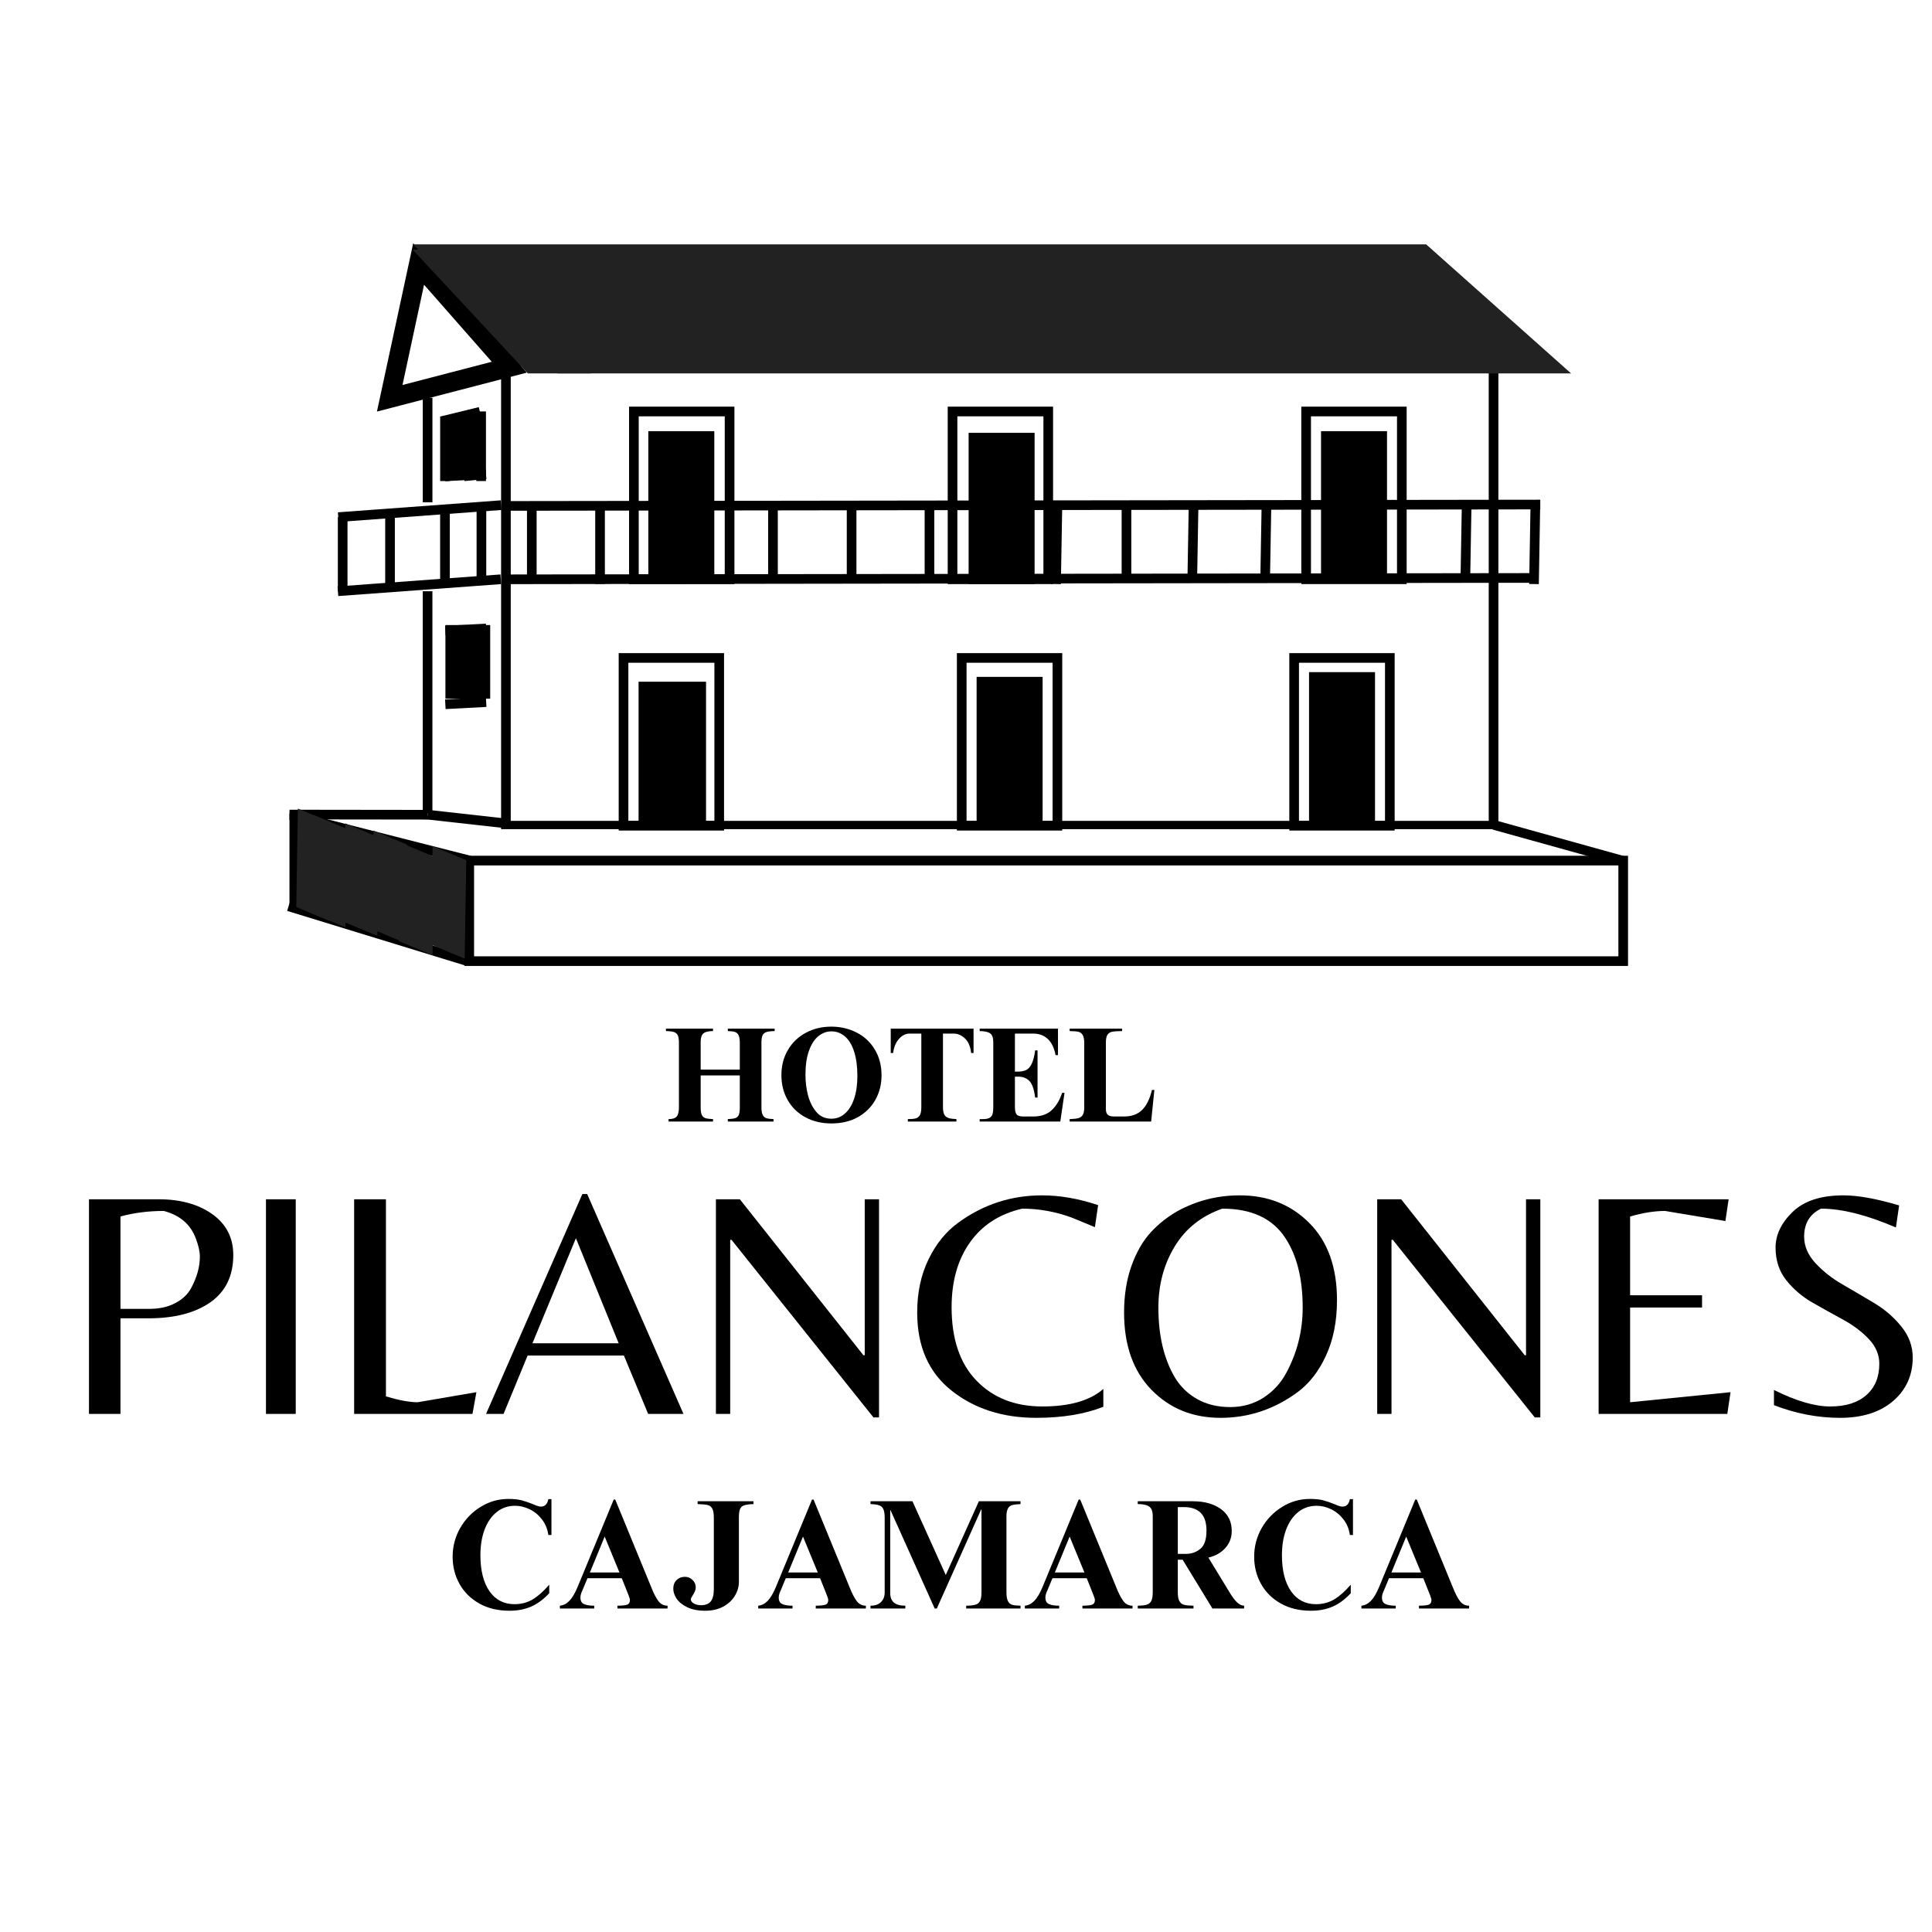 <svg xmlns="http://www.w3.org/2000/svg" xmlns:xlink="http://www.w3.org/1999/xlink" width="400" zoomAndPan="magnify" viewBox="0 0 300 300" height="400" preserveAspectRatio="xMidYMid meet" version="1.0"><defs><g/><clipPath id="348de08fe0"><path d="M 77.809 55.254 L 232.668 55.254 L 232.668 128.754 L 77.809 128.754 Z M 77.809 55.254 " clip-rule="nonzero"/></clipPath><clipPath id="a04e8b9aaf"><path d="M 58 37 L 82 37 L 82 64 L 58 64 Z M 58 37 " clip-rule="nonzero"/></clipPath><clipPath id="4b7fc63125"><path d="M 52.523 40.785 L 75.75 34.75 L 81.789 57.977 L 58.559 64.016 Z M 52.523 40.785 " clip-rule="nonzero"/></clipPath><clipPath id="7ac833a286"><path d="M 52.523 40.789 L 76.582 34.535 L 82.613 57.738 L 58.555 63.988 Z M 52.523 40.789 " clip-rule="nonzero"/></clipPath><clipPath id="9eda532a0d"><path d="M 64.164 37.762 L 81.816 57.859 L 58.531 63.91 Z M 64.164 37.762 " clip-rule="nonzero"/></clipPath><clipPath id="ecdbe329bc"><path d="M 64.074 37.945 L 244 37.945 L 244 57.98 L 64.074 57.98 Z M 64.074 37.945 " clip-rule="nonzero"/></clipPath><clipPath id="98a478b5a2"><path d="M 221.453 37.945 L 64.074 37.945 L 86.574 57.98 L 243.953 57.98 Z M 221.453 37.945 " clip-rule="nonzero"/></clipPath><clipPath id="e816492c0e"><path d="M 99.156 105.852 L 109.633 105.852 L 109.633 128.602 L 99.156 128.602 Z M 99.156 105.852 " clip-rule="nonzero"/></clipPath><clipPath id="cbc9196e7d"><path d="M 96.07 101.414 L 112.43 101.414 L 112.43 128.969 L 96.07 128.969 Z M 96.07 101.414 " clip-rule="nonzero"/></clipPath><clipPath id="f1979789f3"><path d="M 148.586 101.414 L 164.945 101.414 L 164.945 128.969 L 148.586 128.969 Z M 148.586 101.414 " clip-rule="nonzero"/></clipPath><clipPath id="a301e4b12e"><path d="M 200.203 101.414 L 216.562 101.414 L 216.562 128.969 L 200.203 128.969 Z M 200.203 101.414 " clip-rule="nonzero"/></clipPath><clipPath id="1048b36e31"><path d="M 202.066 63.145 L 218.426 63.145 L 218.426 90.699 L 202.066 90.699 Z M 202.066 63.145 " clip-rule="nonzero"/></clipPath><clipPath id="f7e6291a2a"><path d="M 97.68 63.145 L 114.039 63.145 L 114.039 90.699 L 97.68 90.699 Z M 97.68 63.145 " clip-rule="nonzero"/></clipPath><clipPath id="5eae24b43d"><path d="M 203.266 104.367 L 213.512 104.367 L 213.512 127.867 L 203.266 127.867 Z M 203.266 104.367 " clip-rule="nonzero"/></clipPath><clipPath id="47d940f1a8"><path d="M 151.648 105.102 L 161.895 105.102 L 161.895 128.602 L 151.648 128.602 Z M 151.648 105.102 " clip-rule="nonzero"/></clipPath><clipPath id="5be385417b"><path d="M 205.129 66.949 L 215.375 66.949 L 215.375 90.449 L 205.129 90.449 Z M 205.129 66.949 " clip-rule="nonzero"/></clipPath><clipPath id="6f3831096f"><path d="M 147.16 63.145 L 163.52 63.145 L 163.52 90.699 L 147.16 90.699 Z M 147.16 63.145 " clip-rule="nonzero"/></clipPath><clipPath id="ca659cb446"><path d="M 150.406 67.207 L 160.652 67.207 L 160.652 90.707 L 150.406 90.707 Z M 150.406 67.207 " clip-rule="nonzero"/></clipPath><clipPath id="bffd87e6bf"><path d="M 100.672 66.949 L 110.918 66.949 L 110.918 90.449 L 100.672 90.449 Z M 100.672 66.949 " clip-rule="nonzero"/></clipPath><clipPath id="7c4861c65a"><path d="M 72.113 132.883 L 252.801 132.883 L 252.801 149.992 L 72.113 149.992 Z M 72.113 132.883 " clip-rule="nonzero"/></clipPath><clipPath id="94751a8890"><path d="M 69.164 97.055 L 76.117 97.055 L 76.117 108.488 L 69.164 108.488 Z M 69.164 97.055 " clip-rule="nonzero"/></clipPath><clipPath id="e7b007df80"><path d="M 68.652 64.668 L 74.535 64.668 L 74.535 73.516 L 68.652 73.516 Z M 68.652 64.668 " clip-rule="nonzero"/></clipPath><clipPath id="2630961d04"><path d="M 64.074 38.762 L 109.641 38.762 L 109.641 57.98 L 64.074 57.98 Z M 64.074 38.762 " clip-rule="nonzero"/></clipPath><clipPath id="37813ac763"><path d="M 81.961 57.98 L 91.746 57.98 L 109.633 38.762 L 64.074 38.762 Z M 81.961 57.98 " clip-rule="nonzero"/></clipPath><clipPath id="17c5cb76bd"><path d="M 66 131 L 73 131 L 73 149 L 66 149 Z M 66 131 " clip-rule="nonzero"/></clipPath><clipPath id="2690c85eb5"><path d="M 72.156 148.859 L 61.699 144.488 L 67.18 131.375 L 77.637 135.746 Z M 72.156 148.859 " clip-rule="nonzero"/></clipPath><clipPath id="693be8d881"><path d="M 66.93 146.672 L 72.156 148.859 L 72.402 133.57 L 67.176 131.387 Z M 66.93 146.672 " clip-rule="nonzero"/></clipPath><clipPath id="a51bde24f5"><path d="M 61 130 L 68 130 L 68 149 L 61 149 Z M 61 130 " clip-rule="nonzero"/></clipPath><clipPath id="e794780015"><path d="M 67.164 148.324 L 56.707 143.953 L 62.188 130.844 L 72.645 135.211 Z M 67.164 148.324 " clip-rule="nonzero"/></clipPath><clipPath id="3f182d45e3"><path d="M 61.938 146.141 L 67.164 148.324 L 67.414 133.039 L 62.184 130.852 Z M 61.938 146.141 " clip-rule="nonzero"/></clipPath><clipPath id="5ca568fdf5"><path d="M 57 128 L 64 128 L 64 147 L 57 147 Z M 57 128 " clip-rule="nonzero"/></clipPath><clipPath id="6842721ff0"><path d="M 62.98 146.441 L 52.523 142.07 L 58.004 128.957 L 68.461 133.328 Z M 62.98 146.441 " clip-rule="nonzero"/></clipPath><clipPath id="1cdc262d0f"><path d="M 57.75 144.254 L 62.98 146.441 L 63.227 131.152 L 58 128.969 Z M 57.75 144.254 " clip-rule="nonzero"/></clipPath><clipPath id="b29fa692ed"><path d="M 53 127 L 59 127 L 59 146 L 53 146 Z M 53 127 " clip-rule="nonzero"/></clipPath><clipPath id="e9cc9b83fb"><path d="M 58.602 145.328 L 48.145 140.957 L 53.625 127.848 L 64.082 132.219 Z M 58.602 145.328 " clip-rule="nonzero"/></clipPath><clipPath id="70cdbed16d"><path d="M 53.371 143.145 L 58.602 145.328 L 58.848 130.043 L 53.621 127.855 Z M 53.371 143.145 " clip-rule="nonzero"/></clipPath><clipPath id="969e8ffc73"><path d="M 48 126 L 54 126 L 54 145 L 48 145 Z M 48 126 " clip-rule="nonzero"/></clipPath><clipPath id="1f2072666c"><path d="M 53.652 144.008 L 43.195 139.637 L 48.672 126.523 L 59.129 130.895 Z M 53.652 144.008 " clip-rule="nonzero"/></clipPath><clipPath id="c8aea90ca9"><path d="M 48.422 141.82 L 53.652 144.008 L 53.898 128.719 L 48.668 126.535 Z M 48.422 141.82 " clip-rule="nonzero"/></clipPath><clipPath id="13ea8f142f"><path d="M 46 125 L 52 125 L 52 144 L 46 144 Z M 46 125 " clip-rule="nonzero"/></clipPath><clipPath id="43dffba638"><path d="M 51.23 143.027 L 40.777 138.656 L 46.254 125.547 L 56.711 129.918 Z M 51.23 143.027 " clip-rule="nonzero"/></clipPath><clipPath id="7aeec26a07"><path d="M 46.004 140.844 L 51.23 143.027 L 51.48 127.742 L 46.25 125.555 Z M 46.004 140.844 " clip-rule="nonzero"/></clipPath></defs><g clip-path="url(#348de08fe0)"><path stroke-linecap="butt" transform="matrix(0.75, 0, 0, 0.75, 77.809, 55.254)" fill="none" stroke-linejoin="miter" d="M -0 -0.001 L 206.479 -0.001 L 206.479 98.281 L -0 98.281 Z M -0 -0.001 " stroke="#000000" stroke-width="4" stroke-opacity="1" stroke-miterlimit="4"/></g><g clip-path="url(#a04e8b9aaf)"><g clip-path="url(#4b7fc63125)"><g clip-path="url(#7ac833a286)"><g clip-path="url(#9eda532a0d)"><path stroke-linecap="butt" transform="matrix(0.726, -0.189, 0.189, 0.726, 52.523, 40.789)" fill="none" stroke-linejoin="miter" d="M 16.037 -0.003 L 32.076 31.853 L -0.002 31.851 Z M 16.037 -0.003 " stroke="#000000" stroke-width="8" stroke-opacity="1" stroke-miterlimit="4"/></g></g></g></g><g clip-path="url(#ecdbe329bc)"><g clip-path="url(#98a478b5a2)"><path fill="#222222" d="M 64.074 37.945 L 243.934 37.945 L 243.934 57.98 L 64.074 57.98 Z M 64.074 37.945 " fill-opacity="1" fill-rule="nonzero"/></g></g><g clip-path="url(#e816492c0e)"><path fill="#000000" d="M 99.156 105.852 L 109.633 105.852 L 109.633 128.609 L 99.156 128.609 Z M 99.156 105.852 " fill-opacity="1" fill-rule="nonzero"/></g><g clip-path="url(#cbc9196e7d)"><path stroke-linecap="butt" transform="matrix(0.75, 0, 0, 0.75, 96.07, 101.416)" fill="none" stroke-linejoin="miter" d="M 0 -0.002 L 21.813 -0.002 L 21.813 36.737 L 0 36.737 Z M 0 -0.002 " stroke="#000000" stroke-width="4" stroke-opacity="1" stroke-miterlimit="4"/></g><g clip-path="url(#f1979789f3)"><path stroke-linecap="butt" transform="matrix(0.75, 0, 0, 0.75, 148.587, 101.416)" fill="none" stroke-linejoin="miter" d="M -0.001 -0.002 L 21.812 -0.002 L 21.812 36.737 L -0.001 36.737 Z M -0.001 -0.002 " stroke="#000000" stroke-width="4" stroke-opacity="1" stroke-miterlimit="4"/></g><g clip-path="url(#a301e4b12e)"><path stroke-linecap="butt" transform="matrix(0.75, 0, 0, 0.75, 200.204, 101.416)" fill="none" stroke-linejoin="miter" d="M -0.001 -0.002 L 21.812 -0.002 L 21.812 36.737 L -0.001 36.737 Z M -0.001 -0.002 " stroke="#000000" stroke-width="4" stroke-opacity="1" stroke-miterlimit="4"/></g><g clip-path="url(#1048b36e31)"><path stroke-linecap="butt" transform="matrix(0.75, 0, 0, 0.75, 202.068, 63.145)" fill="none" stroke-linejoin="miter" d="M -0.002 -0.001 L 21.811 -0.001 L 21.811 36.739 L -0.002 36.739 Z M -0.002 -0.001 " stroke="#000000" stroke-width="4" stroke-opacity="1" stroke-miterlimit="4"/></g><g clip-path="url(#f7e6291a2a)"><path stroke-linecap="butt" transform="matrix(0.75, 0, 0, 0.75, 97.679, 63.145)" fill="none" stroke-linejoin="miter" d="M 0.001 -0.001 L 21.813 -0.001 L 21.813 36.739 L 0.001 36.739 Z M 0.001 -0.001 " stroke="#000000" stroke-width="4" stroke-opacity="1" stroke-miterlimit="4"/></g><g clip-path="url(#5eae24b43d)"><path fill="#000000" d="M 203.266 104.367 L 213.512 104.367 L 213.512 127.859 L 203.266 127.859 Z M 203.266 104.367 " fill-opacity="1" fill-rule="nonzero"/></g><g clip-path="url(#47d940f1a8)"><path fill="#000000" d="M 151.648 105.102 L 161.895 105.102 L 161.895 128.594 L 151.648 128.594 Z M 151.648 105.102 " fill-opacity="1" fill-rule="nonzero"/></g><g clip-path="url(#5be385417b)"><path fill="#000000" d="M 205.129 66.949 L 215.375 66.949 L 215.375 90.441 L 205.129 90.441 Z M 205.129 66.949 " fill-opacity="1" fill-rule="nonzero"/></g><g clip-path="url(#6f3831096f)"><path stroke-linecap="butt" transform="matrix(0.75, 0, 0, 0.75, 147.162, 63.145)" fill="none" stroke-linejoin="miter" d="M -0.002 -0.001 L 21.81 -0.001 L 21.81 36.739 L -0.002 36.739 Z M -0.002 -0.001 " stroke="#000000" stroke-width="4" stroke-opacity="1" stroke-miterlimit="4"/></g><g clip-path="url(#ca659cb446)"><path fill="#000000" d="M 150.406 67.207 L 160.652 67.207 L 160.652 90.699 L 150.406 90.699 Z M 150.406 67.207 " fill-opacity="1" fill-rule="nonzero"/></g><g clip-path="url(#bffd87e6bf)"><path fill="#000000" d="M 100.672 66.949 L 110.918 66.949 L 110.918 90.441 L 100.672 90.441 Z M 100.672 66.949 " fill-opacity="1" fill-rule="nonzero"/></g><g clip-path="url(#7c4861c65a)"><path stroke-linecap="butt" transform="matrix(0.75, 0, 0, 0.75, 72.114, 132.881)" fill="none" stroke-linejoin="miter" d="M -0.001 0.002 L 240.916 0.002 L 240.916 22.815 L -0.001 22.815 Z M -0.001 0.002 " stroke="#000000" stroke-width="4" stroke-opacity="1" stroke-miterlimit="4"/></g><path stroke-linecap="butt" transform="matrix(0, -0.75, 0.75, 0, 65.644, 126.311)" fill="none" stroke-linejoin="miter" d="M -0.002 1 L 46.009 1 " stroke="#000000" stroke-width="2" stroke-opacity="1" stroke-miterlimit="4"/><path stroke-linecap="butt" transform="matrix(0, -0.75, 0.75, 0, 65.647, 77.987)" fill="none" stroke-linejoin="miter" d="M -0.002 1.001 L 21.628 1.001 " stroke="#000000" stroke-width="2" stroke-opacity="1" stroke-miterlimit="4"/><path stroke-linecap="butt" transform="matrix(0.745, 0.083, -0.083, 0.745, 66.481, 125.756)" fill="none" stroke-linejoin="miter" d="M 0 0.998 L 16.523 1.002 " stroke="#000000" stroke-width="2" stroke-opacity="1" stroke-miterlimit="4"/><path stroke-linecap="butt" transform="matrix(0.75, 0.001, -0.001, 0.75, 44.953, 125.734)" fill="none" stroke-linejoin="miter" d="M 0.001 1 L 28.595 0.998 " stroke="#000000" stroke-width="2" stroke-opacity="1" stroke-miterlimit="4"/><path stroke-linecap="butt" transform="matrix(0.727, 0.185, -0.185, 0.727, 45.322, 125.817)" fill="none" stroke-linejoin="miter" d="M -0.001 0.998 L 38.241 1.003 " stroke="#000000" stroke-width="2" stroke-opacity="1" stroke-miterlimit="4"/><path stroke-linecap="butt" transform="matrix(0.748, -0.055, 0.055, 0.748, 52.413, 91.06)" fill="none" stroke-linejoin="miter" d="M 0.001 1.001 L 33.816 1.001 " stroke="#000000" stroke-width="2" stroke-opacity="1" stroke-miterlimit="4"/><path stroke-linecap="butt" transform="matrix(0.748, -0.055, 0.055, 0.748, 52.468, 79.552)" fill="none" stroke-linejoin="miter" d="M 0.001 1.001 L 33.821 1.001 " stroke="#000000" stroke-width="2" stroke-opacity="1" stroke-miterlimit="4"/><path stroke-linecap="butt" transform="matrix(0, -0.75, 0.75, 0, 52.462, 91.802)" fill="none" stroke-linejoin="miter" d="M 0.002 0.999 L 15.346 0.999 " stroke="#000000" stroke-width="2" stroke-opacity="1" stroke-miterlimit="4"/><path stroke-linecap="butt" transform="matrix(0, -0.75, 0.75, 0, 59.812, 91.478)" fill="none" stroke-linejoin="miter" d="M 0.002 1.001 L 15.345 1.001 " stroke="#000000" stroke-width="2" stroke-opacity="1" stroke-miterlimit="4"/><path stroke-linecap="butt" transform="matrix(0, -0.75, 0.75, 0, 68.344, 91.235)" fill="none" stroke-linejoin="miter" d="M 0.001 0.999 L 15.345 0.999 " stroke="#000000" stroke-width="2" stroke-opacity="1" stroke-miterlimit="4"/><g clip-path="url(#94751a8890)"><path fill="#000000" d="M 69.164 97.055 L 76.117 97.055 L 76.117 108.496 L 69.164 108.496 Z M 69.164 97.055 " fill-opacity="1" fill-rule="nonzero"/></g><path stroke-linecap="butt" transform="matrix(-0.747, 0.069, -0.069, -0.747, 75.53, 74.385)" fill="none" stroke-linejoin="miter" d="M 0 1.002 L 4.551 1.002 " stroke="#000000" stroke-width="2" stroke-opacity="1" stroke-miterlimit="4"/><path stroke-linecap="butt" transform="matrix(0, -0.75, 0.75, 0, 68.349, 74.7)" fill="none" stroke-linejoin="miter" d="M 0.001 0.998 L 13.376 0.998 " stroke="#000000" stroke-width="2" stroke-opacity="1" stroke-miterlimit="4"/><path stroke-linecap="butt" transform="matrix(0, -0.75, 0.75, 0, 73.961, 74.698)" fill="none" stroke-linejoin="miter" d="M -0.002 1 L 14.415 1 " stroke="#000000" stroke-width="2" stroke-opacity="1" stroke-miterlimit="4"/><path stroke-linecap="butt" transform="matrix(-0.729, 0.178, -0.178, -0.729, 74.703, 64.679)" fill="none" stroke-linejoin="miter" d="M 0.002 1.002 L 8.078 0.998 " stroke="#000000" stroke-width="2" stroke-opacity="1" stroke-miterlimit="4"/><path stroke-linecap="butt" transform="matrix(-0.749, 0.039, -0.039, -0.749, 75.494, 74.387)" fill="none" stroke-linejoin="miter" d="M 0.001 1.002 L 8.466 1 " stroke="#000000" stroke-width="2" stroke-opacity="1" stroke-miterlimit="4"/><g clip-path="url(#e7b007df80)"><path fill="#000000" d="M 68.652 64.668 L 74.535 64.668 L 74.535 73.52 L 68.652 73.52 Z M 68.652 64.668 " fill-opacity="1" fill-rule="nonzero"/></g><path stroke-linecap="butt" transform="matrix(-0.749, 0.039, -0.039, -0.749, 75.533, 109.773)" fill="none" stroke-linejoin="miter" d="M 0.002 1.001 L 8.467 0.999 " stroke="#000000" stroke-width="2" stroke-opacity="1" stroke-miterlimit="4"/><path stroke-linecap="butt" transform="matrix(-0.749, 0.039, -0.039, -0.749, 75.533, 98.341)" fill="none" stroke-linejoin="miter" d="M 0.002 0.998 L 8.467 1.001 " stroke="#000000" stroke-width="2" stroke-opacity="1" stroke-miterlimit="4"/><path stroke-linecap="butt" transform="matrix(0, -0.75, 0.75, 0, 44.948, 141.436)" fill="none" stroke-linejoin="miter" d="M -0.002 1.002 L 20.165 1.002 " stroke="#000000" stroke-width="2" stroke-opacity="1" stroke-miterlimit="4"/><path stroke-linecap="butt" transform="matrix(0.75, -0.001, 0.001, 0.75, 78.715, 77.808)" fill="none" stroke-linejoin="miter" d="M -0.001 1.001 L 213.942 1.001 " stroke="#000000" stroke-width="2" stroke-opacity="1" stroke-miterlimit="4"/><path stroke-linecap="butt" transform="matrix(0.717, 0.22, -0.22, 0.717, 45.03, 140.008)" fill="none" stroke-linejoin="miter" d="M -0.001 1.003 L 38.823 1.001 " stroke="#000000" stroke-width="2" stroke-opacity="1" stroke-miterlimit="4"/><path stroke-linecap="butt" transform="matrix(0.75, -0.001, 0.001, 0.75, 77.965, 89.205)" fill="none" stroke-linejoin="miter" d="M -0.001 1.002 L 213.942 1.002 " stroke="#000000" stroke-width="2" stroke-opacity="1" stroke-miterlimit="4"/><path stroke-linecap="butt" transform="matrix(0.013, -0.75, 0.75, 0.013, 237.447, 90.676)" fill="none" stroke-linejoin="miter" d="M -0.002 1.002 L 16.584 0.998 " stroke="#000000" stroke-width="2" stroke-opacity="1" stroke-miterlimit="4"/><path stroke-linecap="butt" transform="matrix(0.013, -0.75, 0.75, 0.013, 226.782, 90.421)" fill="none" stroke-linejoin="miter" d="M 0.001 0.999 L 16.582 1 " stroke="#000000" stroke-width="2" stroke-opacity="1" stroke-miterlimit="4"/><path stroke-linecap="butt" transform="matrix(0.013, -0.75, 0.75, 0.013, 195.697, 90.407)" fill="none" stroke-linejoin="miter" d="M -0.001 0.998 L 16.585 0.998 " stroke="#000000" stroke-width="2" stroke-opacity="1" stroke-miterlimit="4"/><path stroke-linecap="butt" transform="matrix(0.013, -0.75, 0.75, 0.013, 184.378, 90.421)" fill="none" stroke-linejoin="miter" d="M 0.001 1.002 L 16.582 1.002 " stroke="#000000" stroke-width="2" stroke-opacity="1" stroke-miterlimit="4"/><path stroke-linecap="butt" transform="matrix(0, -0.75, 0.75, 0, 174.169, 90.421)" fill="none" stroke-linejoin="miter" d="M -0.002 0.999 L 16.238 0.999 " stroke="#000000" stroke-width="2" stroke-opacity="1" stroke-miterlimit="4"/><path stroke-linecap="butt" transform="matrix(0.013, -0.75, 0.75, 0.013, 163.23, 90.676)" fill="none" stroke-linejoin="miter" d="M -0.002 1.001 L 16.584 1.002 " stroke="#000000" stroke-width="2" stroke-opacity="1" stroke-miterlimit="4"/><path stroke-linecap="butt" transform="matrix(0, -0.75, 0.75, 0, 131.49, 90.449)" fill="none" stroke-linejoin="miter" d="M -0.001 0.997 L 16.583 0.997 " stroke="#000000" stroke-width="2" stroke-opacity="1" stroke-miterlimit="4"/><path stroke-linecap="butt" transform="matrix(0, -0.75, 0.75, 0, 143.577, 90.422)" fill="none" stroke-linejoin="miter" d="M -0 1.001 L 16.583 1.001 " stroke="#000000" stroke-width="2" stroke-opacity="1" stroke-miterlimit="4"/><path stroke-linecap="butt" transform="matrix(0, -0.75, 0.75, 0, 119.277, 90.422)" fill="none" stroke-linejoin="miter" d="M -0 1 L 16.583 1 " stroke="#000000" stroke-width="2" stroke-opacity="1" stroke-miterlimit="4"/><path stroke-linecap="butt" transform="matrix(0, -0.75, 0.75, 0, 92.427, 90.677)" fill="none" stroke-linejoin="miter" d="M 0.002 0.998 L 16.58 0.998 " stroke="#000000" stroke-width="2" stroke-opacity="1" stroke-miterlimit="4"/><path stroke-linecap="butt" transform="matrix(0, -0.75, 0.75, 0, 81.827, 90.422)" fill="none" stroke-linejoin="miter" d="M -0 1.001 L 16.583 1.001 " stroke="#000000" stroke-width="2" stroke-opacity="1" stroke-miterlimit="4"/><path stroke-linecap="butt" transform="matrix(0, -0.75, 0.75, 0, 74.003, 90.677)" fill="none" stroke-linejoin="miter" d="M 0.002 1.002 L 16.58 1.002 " stroke="#000000" stroke-width="2" stroke-opacity="1" stroke-miterlimit="4"/><g clip-path="url(#2630961d04)"><g clip-path="url(#37813ac763)"><path fill="#222222" d="M 64.074 38.762 L 109.641 38.762 L 109.641 57.98 L 64.074 57.98 Z M 64.074 38.762 " fill-opacity="1" fill-rule="nonzero"/></g></g><g clip-path="url(#17c5cb76bd)"><g clip-path="url(#2690c85eb5)"><g clip-path="url(#693be8d881)"><path fill="#222222" d="M 72.156 148.859 L 61.699 144.488 L 67.18 131.375 L 77.637 135.746 Z M 72.156 148.859 " fill-opacity="1" fill-rule="nonzero"/></g></g></g><g fill="#000000" fill-opacity="1"><g transform="translate(103.205, 174.15)"><g><path d="M 7.516 -14.047 C 6.992 -14.035 6.594 -13.973 6.312 -13.859 C 6.039 -13.742 5.852 -13.562 5.75 -13.312 C 5.645 -13.062 5.594 -12.707 5.594 -12.25 L 5.594 -8.062 L 11.672 -8.062 L 11.672 -12.219 C 11.672 -12.738 11.609 -13.129 11.484 -13.391 C 11.367 -13.648 11.18 -13.82 10.922 -13.906 C 10.672 -13.988 10.301 -14.035 9.812 -14.047 L 9.812 -14.422 L 17.078 -14.422 L 17.078 -14.047 C 16.504 -14.035 16.078 -13.984 15.797 -13.891 C 15.516 -13.797 15.316 -13.625 15.203 -13.375 C 15.086 -13.125 15.031 -12.75 15.031 -12.25 L 15.031 -2.203 C 15.031 -1.672 15.098 -1.273 15.234 -1.016 C 15.367 -0.754 15.562 -0.586 15.812 -0.516 C 16.062 -0.441 16.426 -0.395 16.906 -0.375 L 16.906 0 L 9.812 0 L 9.812 -0.375 C 10.32 -0.395 10.707 -0.445 10.969 -0.531 C 11.227 -0.613 11.41 -0.781 11.516 -1.031 C 11.617 -1.281 11.672 -1.656 11.672 -2.156 L 11.672 -7.156 L 5.594 -7.156 L 5.594 -2.188 C 5.594 -1.656 5.656 -1.258 5.781 -1 C 5.914 -0.75 6.113 -0.586 6.375 -0.516 C 6.633 -0.441 7.016 -0.395 7.516 -0.375 L 7.516 0 L 0.609 0 L 0.609 -0.375 C 1.223 -0.375 1.645 -0.508 1.875 -0.781 C 2.102 -1.062 2.219 -1.535 2.219 -2.203 L 2.219 -12.219 C 2.219 -12.738 2.16 -13.125 2.047 -13.375 C 1.93 -13.625 1.734 -13.797 1.453 -13.891 C 1.172 -13.984 0.754 -14.035 0.203 -14.047 L 0.203 -14.422 L 7.516 -14.422 Z M 7.516 -14.047 "/></g></g></g><g fill="#000000" fill-opacity="1"><g transform="translate(120.478, 174.15)"><g><path d="M 8.609 -14.734 C 10.023 -14.734 11.328 -14.43 12.516 -13.828 C 13.703 -13.234 14.645 -12.359 15.344 -11.203 C 16.051 -10.055 16.406 -8.707 16.406 -7.156 C 16.406 -5.77 16.086 -4.508 15.453 -3.375 C 14.828 -2.25 13.926 -1.352 12.75 -0.688 C 11.57 -0.031 10.195 0.297 8.625 0.297 C 7.113 0.297 5.77 -0.02 4.594 -0.656 C 3.414 -1.289 2.5 -2.176 1.844 -3.312 C 1.188 -4.445 0.859 -5.75 0.859 -7.219 C 0.859 -8.664 1.191 -9.957 1.859 -11.094 C 2.523 -12.238 3.445 -13.129 4.625 -13.766 C 5.801 -14.41 7.129 -14.734 8.609 -14.734 Z M 4.594 -7.266 C 4.594 -6.148 4.727 -5.07 5 -4.031 C 5.281 -3 5.719 -2.141 6.312 -1.453 C 6.906 -0.773 7.672 -0.438 8.609 -0.438 C 9.422 -0.438 10.129 -0.707 10.734 -1.25 C 11.348 -1.789 11.82 -2.562 12.156 -3.562 C 12.488 -4.562 12.656 -5.734 12.656 -7.078 C 12.656 -8.535 12.488 -9.785 12.156 -10.828 C 11.832 -11.867 11.363 -12.656 10.75 -13.188 C 10.145 -13.727 9.438 -14 8.625 -14 C 7.883 -14 7.207 -13.75 6.594 -13.25 C 5.988 -12.758 5.504 -12.004 5.141 -10.984 C 4.773 -9.973 4.594 -8.734 4.594 -7.266 Z M 4.594 -7.266 "/></g></g></g><g fill="#000000" fill-opacity="1"><g transform="translate(137.751, 174.15)"><g><path d="M 13.422 -10.641 L 13.047 -10.641 C 12.941 -11.641 12.625 -12.391 12.094 -12.891 C 11.57 -13.398 10.977 -13.656 10.312 -13.656 L 8.672 -13.656 L 8.672 -2.266 C 8.672 -1.742 8.738 -1.348 8.875 -1.078 C 9.02 -0.816 9.238 -0.641 9.531 -0.547 C 9.82 -0.453 10.234 -0.395 10.766 -0.375 L 10.766 0 L 3.219 0 L 3.219 -0.375 C 3.75 -0.375 4.156 -0.41 4.438 -0.484 C 4.727 -0.566 4.945 -0.738 5.094 -1 C 5.238 -1.27 5.312 -1.676 5.312 -2.219 L 5.312 -13.656 L 3.5 -13.656 C 2.875 -13.656 2.316 -13.375 1.828 -12.812 C 1.336 -12.258 1.039 -11.535 0.938 -10.641 L 0.562 -10.641 L 0.562 -14.422 L 13.422 -14.422 Z M 13.422 -10.641 "/></g></g></g><g fill="#000000" fill-opacity="1"><g transform="translate(151.751, 174.15)"><g><path d="M 12.531 -10.312 L 12.156 -10.312 C 11.957 -11.406 11.562 -12.234 10.969 -12.797 C 10.383 -13.367 9.617 -13.656 8.672 -13.656 L 5.844 -13.656 L 5.844 -7.75 L 6.281 -7.75 C 6.812 -7.75 7.25 -7.832 7.594 -8 C 7.938 -8.164 8.223 -8.488 8.453 -8.969 C 8.691 -9.457 8.867 -10.148 8.984 -11.047 L 9.359 -11.047 L 9.359 -3.719 L 8.984 -3.719 C 8.828 -4.988 8.531 -5.848 8.094 -6.297 C 7.656 -6.742 7.078 -6.969 6.359 -6.969 L 5.844 -6.969 L 5.844 -2.328 C 5.844 -1.723 5.93 -1.312 6.109 -1.094 C 6.297 -0.883 6.645 -0.781 7.156 -0.781 L 8.672 -0.781 C 9.898 -0.781 10.863 -1.109 11.562 -1.766 C 12.27 -2.43 12.805 -3.328 13.172 -4.453 L 13.547 -4.453 L 12.891 0 L 0.375 0 L 0.375 -0.375 L 0.859 -0.375 C 1.348 -0.375 1.707 -0.445 1.938 -0.594 C 2.164 -0.738 2.312 -0.93 2.375 -1.172 C 2.445 -1.41 2.484 -1.734 2.484 -2.141 L 2.484 -12.328 C 2.484 -13.016 2.32 -13.469 2 -13.688 C 1.688 -13.914 1.145 -14.035 0.375 -14.047 L 0.375 -14.422 L 12.531 -14.422 Z M 12.531 -10.312 "/></g></g></g><g fill="#000000" fill-opacity="1"><g transform="translate(165.75, 174.15)"><g><path d="M 8.484 -14.047 C 7.766 -14.035 7.242 -14 6.922 -13.938 C 6.609 -13.875 6.367 -13.711 6.203 -13.453 C 6.047 -13.203 5.969 -12.789 5.969 -12.219 L 5.969 -1.938 C 5.969 -1.531 6.066 -1.234 6.266 -1.047 C 6.473 -0.867 6.801 -0.781 7.25 -0.781 L 8.781 -0.781 C 9.957 -0.781 10.891 -1.113 11.578 -1.781 C 12.273 -2.457 12.789 -3.5 13.125 -4.906 L 13.5 -4.906 L 13 0 L 0.344 0 L 0.344 -0.375 C 0.957 -0.395 1.414 -0.445 1.719 -0.531 C 2.031 -0.625 2.254 -0.797 2.391 -1.047 C 2.535 -1.297 2.609 -1.68 2.609 -2.203 L 2.609 -12.219 C 2.609 -12.789 2.523 -13.203 2.359 -13.453 C 2.203 -13.711 1.977 -13.875 1.688 -13.938 C 1.406 -14 0.957 -14.035 0.344 -14.047 L 0.344 -14.422 L 8.484 -14.422 Z M 8.484 -14.047 "/></g></g></g><g fill="#000000" fill-opacity="1"><g transform="translate(9.285, 219.552)"><g><path d="M 26.938 -24.672 C 26.938 -21.441 25.75 -18.992 23.375 -17.328 C 21.008 -15.672 17.801 -14.844 13.75 -14.844 L 9.422 -14.844 L 9.422 0 L 4.531 0 L 4.531 -33.328 L 15.359 -33.328 C 18.742 -33.328 21.52 -32.555 23.688 -31.016 C 25.852 -29.473 26.938 -27.359 26.938 -24.672 Z M 9.422 -16.312 L 13.891 -16.312 C 15.473 -16.312 16.828 -16.613 17.953 -17.219 C 19.078 -17.82 19.891 -18.594 20.391 -19.531 C 21.297 -21.207 21.75 -22.836 21.75 -24.422 C 21.75 -25.191 21.547 -26.113 21.141 -27.188 C 20.336 -29.406 18.676 -30.848 16.156 -31.516 C 13.738 -31.516 11.492 -31.227 9.422 -30.656 Z M 9.422 -16.312 "/></g></g></g><g fill="#000000" fill-opacity="1"><g transform="translate(36.768, 219.552)"><g><path d="M 9.156 -33.328 L 9.156 0 L 4.531 0 L 4.531 -33.328 Z M 9.156 -33.328 "/></g></g></g><g fill="#000000" fill-opacity="1"><g transform="translate(50.46, 219.552)"><g><path d="M 4.531 0 L 4.531 -33.328 L 9.469 -33.328 L 9.469 -2.719 C 11.508 -2.113 13.148 -1.812 14.391 -1.812 L 23.516 -3.375 L 22.906 0 Z M 4.531 0 "/></g></g></g><g fill="#000000" fill-opacity="1"><g transform="translate(74.974, 219.552)"><g><path d="M 0.5 0 L 15.453 -34.141 L 16.203 -34.141 L 31.156 0 L 25.672 0 L 21.906 -9.062 L 6.953 -9.062 L 3.219 0 Z M 7.703 -10.969 L 21.094 -10.969 L 14.453 -27.281 Z M 7.703 -10.969 "/></g></g></g><g fill="#000000" fill-opacity="1"><g transform="translate(106.635, 219.552)"><g><path d="M 29.859 0.547 L 29 0.547 L 6.953 -27.031 L 6.75 -27.031 L 6.75 0 L 4.531 0 L 4.531 -33.328 L 8.25 -33.328 L 27.438 -9.109 L 27.641 -9.109 L 27.641 -33.328 L 29.859 -33.328 Z M 29.859 0.547 "/></g></g></g><g fill="#000000" fill-opacity="1"><g transform="translate(141.015, 219.552)"><g><path d="M 19.891 0.609 C 14.68 0.609 10.297 -0.801 6.734 -3.625 C 3.18 -6.445 1.406 -10.488 1.406 -15.75 C 1.406 -18.844 1.992 -21.598 3.172 -24.016 C 4.348 -26.43 5.891 -28.328 7.797 -29.703 C 11.66 -32.523 15.992 -33.938 20.797 -33.938 C 23.578 -33.938 26.477 -33.43 29.5 -32.422 L 29 -29 C 27.414 -29.664 26.191 -30.172 25.328 -30.516 C 22.805 -31.422 20.27 -31.875 17.719 -31.875 C 14.195 -31.062 11.488 -29.312 9.594 -26.625 C 7.695 -23.945 6.75 -20.594 6.75 -16.562 C 6.75 -11.625 8.039 -7.82 10.625 -5.156 C 13.207 -2.488 16.613 -1.156 20.844 -1.156 C 25.07 -1.156 28.227 -2.062 30.312 -3.875 L 30.312 -1.109 C 27.426 0.035 23.953 0.609 19.891 0.609 Z M 19.891 0.609 "/></g></g></g><g fill="#000000" fill-opacity="1"><g transform="translate(172.827, 219.552)"><g><path d="M 19.688 -33.938 C 24.051 -33.938 27.656 -32.5 30.5 -29.625 C 33.352 -26.758 34.781 -22.773 34.781 -17.672 C 34.781 -14.379 34.207 -11.5 33.062 -9.031 C 31.926 -6.57 30.438 -4.672 28.594 -3.328 C 25 -0.703 21.035 0.609 16.703 0.609 C 12.379 0.609 8.801 -0.844 5.969 -3.75 C 3.133 -6.656 1.719 -10.656 1.719 -15.75 C 1.719 -18.406 2.094 -20.797 2.844 -22.922 C 3.602 -25.055 4.594 -26.797 5.812 -28.141 C 7.039 -29.484 8.457 -30.609 10.062 -31.516 C 13.02 -33.129 16.227 -33.938 19.688 -33.938 Z M 9.562 -5.734 C 10.438 -4.266 11.609 -3.117 13.078 -2.297 C 14.555 -1.473 16.258 -1.062 18.188 -1.062 C 20.125 -1.062 21.848 -1.547 23.359 -2.516 C 24.867 -3.492 26.047 -4.77 26.891 -6.344 C 28.598 -9.5 29.453 -12.891 29.453 -16.516 C 29.453 -20.973 28.562 -24.562 26.781 -27.281 C 24.801 -30.344 21.531 -31.875 16.969 -31.875 C 13.707 -30.727 11.238 -28.758 9.562 -25.969 C 7.883 -23.188 7.047 -20.035 7.047 -16.516 C 7.047 -12.211 7.883 -8.617 9.562 -5.734 Z M 9.562 -5.734 "/></g></g></g><g fill="#000000" fill-opacity="1"><g transform="translate(209.321, 219.552)"><g><path d="M 29.859 0.547 L 29 0.547 L 6.953 -27.031 L 6.75 -27.031 L 6.75 0 L 4.531 0 L 4.531 -33.328 L 8.25 -33.328 L 27.438 -9.109 L 27.641 -9.109 L 27.641 -33.328 L 29.859 -33.328 Z M 29.859 0.547 "/></g></g></g><g fill="#000000" fill-opacity="1"><g transform="translate(243.701, 219.552)"><g><path d="M 4.531 0 L 4.531 -33.328 L 24.719 -33.328 L 24.219 -29.953 L 14.844 -31.516 C 13.207 -31.516 11.398 -31.227 9.422 -30.656 L 9.422 -18.422 L 20.594 -18.422 L 20.594 -16.516 L 9.422 -16.516 L 9.422 -1.812 L 25.016 -3.375 L 24.516 0 Z M 4.531 0 "/></g></g></g><g fill="#000000" fill-opacity="1"><g transform="translate(271.99, 219.552)"><g><path d="M 8.156 -27.531 C 8.156 -26.062 8.734 -24.695 9.891 -23.438 C 11.047 -22.176 12.453 -21.066 14.109 -20.109 C 15.773 -19.148 17.43 -18.176 19.078 -17.188 C 20.723 -16.195 22.125 -14.977 23.281 -13.531 C 24.438 -12.094 25.016 -10.504 25.016 -8.766 C 25.016 -6.004 24 -3.75 21.969 -2 C 19.938 -0.258 17.191 0.609 13.734 0.609 C 10.285 0.609 6.863 -0.047 3.469 -1.359 L 3.469 -3.719 C 6.895 -2.008 9.805 -1.156 12.203 -1.156 C 14.609 -1.156 16.477 -1.742 17.812 -2.922 C 19.156 -4.098 19.828 -5.723 19.828 -7.797 C 19.828 -9.211 19.273 -10.5 18.172 -11.656 C 17.066 -12.812 15.723 -13.816 14.141 -14.672 C 12.566 -15.523 10.988 -16.406 9.406 -17.312 C 7.832 -18.219 6.488 -19.367 5.375 -20.766 C 4.27 -22.16 3.719 -23.848 3.719 -25.828 C 3.719 -27.805 4.598 -29.648 6.359 -31.359 C 8.129 -33.078 10.758 -33.938 14.25 -33.938 C 16.531 -33.938 19.414 -33.414 22.906 -32.375 L 22.406 -28.953 C 17.875 -30.898 14 -31.875 10.781 -31.875 C 9.031 -31.031 8.156 -29.582 8.156 -27.531 Z M 8.156 -27.531 "/></g></g></g><g fill="#000000" fill-opacity="1"><g transform="translate(69.176, 249.77)"><g><path d="M 9.766 -17.016 C 10.609 -17.016 11.301 -16.941 11.844 -16.797 C 12.395 -16.648 12.988 -16.445 13.625 -16.188 C 13.688 -16.156 13.848 -16.086 14.109 -15.984 C 14.379 -15.879 14.617 -15.828 14.828 -15.828 C 15.441 -15.828 15.82 -16.211 15.969 -16.984 L 16.453 -16.984 L 16.453 -11.422 L 15.969 -11.422 C 15.844 -12.336 15.516 -13.141 14.984 -13.828 C 14.461 -14.516 13.828 -15.039 13.078 -15.406 C 12.336 -15.77 11.582 -15.953 10.812 -15.953 C 9.707 -15.953 8.75 -15.625 7.938 -14.969 C 7.125 -14.312 6.5 -13.398 6.062 -12.234 C 5.633 -11.078 5.422 -9.758 5.422 -8.281 C 5.422 -5.906 5.891 -4.039 6.828 -2.688 C 7.766 -1.344 9.062 -0.672 10.719 -0.672 C 11.758 -0.672 12.703 -0.922 13.547 -1.422 C 14.391 -1.93 15.242 -2.691 16.109 -3.703 L 16.109 -2.375 C 15.211 -1.414 14.273 -0.723 13.297 -0.297 C 12.316 0.129 11.195 0.344 9.938 0.344 C 8.156 0.344 6.598 -0.023 5.266 -0.766 C 3.93 -1.516 2.906 -2.523 2.188 -3.797 C 1.469 -5.078 1.109 -6.492 1.109 -8.047 C 1.109 -9.641 1.5 -11.125 2.281 -12.5 C 3.07 -13.875 4.129 -14.969 5.453 -15.781 C 6.773 -16.602 8.211 -17.016 9.766 -17.016 Z M 9.766 -17.016 "/></g></g></g><g fill="#000000" fill-opacity="1"><g transform="translate(86.596, 249.77)"><g><path d="M 3.078 -3.312 L 8.703 -16.922 L 8.938 -16.922 L 14.547 -3.266 C 14.91 -2.348 15.273 -1.645 15.641 -1.156 C 16.004 -0.676 16.477 -0.438 17.062 -0.438 L 17.062 0 L 9.281 0 L 9.281 -0.438 C 10.051 -0.445 10.566 -0.504 10.828 -0.609 C 11.086 -0.723 11.219 -0.961 11.219 -1.328 C 11.219 -1.441 11.188 -1.57 11.125 -1.719 C 11.07 -1.863 11.031 -1.984 11 -2.078 L 9.953 -4.703 L 4.625 -4.703 L 3.875 -2.891 C 3.645 -2.43 3.531 -2.035 3.531 -1.703 C 3.531 -1.191 3.719 -0.852 4.094 -0.688 C 4.469 -0.52 4.992 -0.438 5.672 -0.438 L 5.672 0 L 0.344 0 L 0.344 -0.438 C 0.883 -0.488 1.375 -0.738 1.812 -1.188 C 2.25 -1.633 2.672 -2.344 3.078 -3.312 Z M 9.594 -5.594 L 7.297 -11.172 L 5 -5.594 Z M 9.594 -5.594 "/></g></g></g><g fill="#000000" fill-opacity="1"><g transform="translate(104.016, 249.77)"><g><path d="M 12.984 -16.219 C 12.359 -16.195 11.883 -16.133 11.562 -16.031 C 11.25 -15.938 11.031 -15.75 10.906 -15.469 C 10.781 -15.188 10.719 -14.738 10.719 -14.125 L 10.719 -4.141 C 10.719 -3.367 10.504 -2.641 10.078 -1.953 C 9.66 -1.266 9.055 -0.707 8.266 -0.281 C 7.473 0.133 6.547 0.344 5.484 0.344 C 4.367 0.344 3.438 0.16 2.688 -0.203 C 1.945 -0.566 1.398 -1.008 1.047 -1.531 C 0.703 -2.062 0.531 -2.578 0.531 -3.078 C 0.531 -3.629 0.695 -4.07 1.031 -4.406 C 1.375 -4.75 1.805 -4.922 2.328 -4.922 C 2.797 -4.922 3.191 -4.758 3.516 -4.438 C 3.848 -4.125 4.016 -3.742 4.016 -3.297 C 4.016 -3.055 3.969 -2.844 3.875 -2.656 C 3.789 -2.469 3.672 -2.242 3.516 -1.984 C 3.336 -1.723 3.25 -1.539 3.25 -1.438 C 3.25 -1.188 3.406 -0.969 3.719 -0.781 C 4.031 -0.602 4.422 -0.516 4.891 -0.516 C 5.504 -0.516 5.977 -0.695 6.312 -1.062 C 6.656 -1.438 6.828 -2.094 6.828 -3.031 L 6.828 -14.109 C 6.828 -14.766 6.742 -15.238 6.578 -15.531 C 6.41 -15.82 6.164 -16.004 5.844 -16.078 C 5.52 -16.148 5.008 -16.195 4.312 -16.219 L 4.312 -16.656 L 12.984 -16.656 Z M 12.984 -16.219 "/></g></g></g><g fill="#000000" fill-opacity="1"><g transform="translate(117.39, 249.77)"><g><path d="M 3.078 -3.312 L 8.703 -16.922 L 8.938 -16.922 L 14.547 -3.266 C 14.91 -2.348 15.273 -1.645 15.641 -1.156 C 16.004 -0.676 16.477 -0.438 17.062 -0.438 L 17.062 0 L 9.281 0 L 9.281 -0.438 C 10.051 -0.445 10.566 -0.504 10.828 -0.609 C 11.086 -0.723 11.219 -0.961 11.219 -1.328 C 11.219 -1.441 11.188 -1.57 11.125 -1.719 C 11.07 -1.863 11.031 -1.984 11 -2.078 L 9.953 -4.703 L 4.625 -4.703 L 3.875 -2.891 C 3.645 -2.43 3.531 -2.035 3.531 -1.703 C 3.531 -1.191 3.719 -0.852 4.094 -0.688 C 4.469 -0.52 4.992 -0.438 5.672 -0.438 L 5.672 0 L 0.344 0 L 0.344 -0.438 C 0.883 -0.488 1.375 -0.738 1.812 -1.188 C 2.25 -1.633 2.672 -2.344 3.078 -3.312 Z M 9.594 -5.594 L 7.297 -11.172 L 5 -5.594 Z M 9.594 -5.594 "/></g></g></g><g fill="#000000" fill-opacity="1"><g transform="translate(134.811, 249.77)"><g><path d="M 12.047 -5.203 L 17.188 -16.656 L 23.656 -16.656 L 23.656 -16.219 C 23.102 -16.195 22.676 -16.145 22.375 -16.062 C 22.082 -15.988 21.859 -15.812 21.703 -15.531 C 21.547 -15.258 21.469 -14.848 21.469 -14.297 L 21.469 -2.547 C 21.469 -1.91 21.547 -1.441 21.703 -1.141 C 21.859 -0.848 22.078 -0.66 22.359 -0.578 C 22.648 -0.492 23.082 -0.445 23.656 -0.438 L 23.656 0 L 15.219 0 L 15.219 -0.438 C 15.852 -0.445 16.332 -0.5 16.656 -0.594 C 16.977 -0.688 17.211 -0.875 17.359 -1.156 C 17.516 -1.445 17.594 -1.898 17.594 -2.516 L 17.594 -15.391 L 17.547 -15.391 L 10.656 0 L 10.328 0 L 3.469 -15.266 L 3.422 -15.266 L 3.422 -2.422 C 3.422 -1.742 3.613 -1.242 4 -0.922 C 4.383 -0.598 4.973 -0.438 5.766 -0.438 L 5.766 0 L 0.359 0 L 0.359 -0.438 C 1.086 -0.438 1.633 -0.629 2 -1.016 C 2.375 -1.398 2.562 -1.895 2.562 -2.5 L 2.562 -14.109 C 2.562 -14.691 2.492 -15.129 2.359 -15.422 C 2.223 -15.723 2 -15.926 1.688 -16.031 C 1.383 -16.133 0.941 -16.195 0.359 -16.219 L 0.359 -16.656 L 6.875 -16.656 Z M 12.047 -5.203 "/></g></g></g><g fill="#000000" fill-opacity="1"><g transform="translate(158.796, 249.77)"><g><path d="M 3.078 -3.312 L 8.703 -16.922 L 8.938 -16.922 L 14.547 -3.266 C 14.91 -2.348 15.273 -1.645 15.641 -1.156 C 16.004 -0.676 16.477 -0.438 17.062 -0.438 L 17.062 0 L 9.281 0 L 9.281 -0.438 C 10.051 -0.445 10.566 -0.504 10.828 -0.609 C 11.086 -0.723 11.219 -0.961 11.219 -1.328 C 11.219 -1.441 11.188 -1.57 11.125 -1.719 C 11.07 -1.863 11.031 -1.984 11 -2.078 L 9.953 -4.703 L 4.625 -4.703 L 3.875 -2.891 C 3.645 -2.43 3.531 -2.035 3.531 -1.703 C 3.531 -1.191 3.719 -0.852 4.094 -0.688 C 4.469 -0.52 4.992 -0.438 5.672 -0.438 L 5.672 0 L 0.344 0 L 0.344 -0.438 C 0.883 -0.488 1.375 -0.738 1.812 -1.188 C 2.25 -1.633 2.672 -2.344 3.078 -3.312 Z M 9.594 -5.594 L 7.297 -11.172 L 5 -5.594 Z M 9.594 -5.594 "/></g></g></g><g fill="#000000" fill-opacity="1"><g transform="translate(176.217, 249.77)"><g><path d="M 15.047 -12.047 C 15.047 -11.023 14.719 -10.145 14.062 -9.406 C 13.414 -8.676 12.535 -8.176 11.422 -7.906 L 14.688 -2.547 C 15.102 -1.848 15.492 -1.32 15.859 -0.969 C 16.223 -0.625 16.594 -0.445 16.969 -0.438 L 16.969 0 L 12.047 0 L 7.422 -7.578 L 6.672 -7.578 L 6.672 -2.516 C 6.672 -1.891 6.754 -1.43 6.922 -1.141 C 7.086 -0.848 7.332 -0.66 7.656 -0.578 C 7.977 -0.492 8.461 -0.445 9.109 -0.438 L 9.109 0 L 0.453 0 L 0.453 -0.438 C 1.066 -0.445 1.531 -0.5 1.844 -0.594 C 2.164 -0.688 2.398 -0.879 2.547 -1.172 C 2.703 -1.473 2.781 -1.922 2.781 -2.516 L 2.781 -14.344 C 2.781 -15.07 2.598 -15.566 2.234 -15.828 C 1.879 -16.086 1.285 -16.219 0.453 -16.219 L 0.453 -16.656 L 9.016 -16.656 C 10.805 -16.656 12.258 -16.25 13.375 -15.438 C 14.488 -14.625 15.047 -13.492 15.047 -12.047 Z M 7.969 -8.484 C 8.781 -8.484 9.508 -8.738 10.156 -9.25 C 10.801 -9.758 11.125 -10.711 11.125 -12.109 C 11.125 -14.535 9.953 -15.75 7.609 -15.75 L 6.672 -15.75 L 6.672 -8.484 Z M 7.969 -8.484 "/></g></g></g><g fill="#000000" fill-opacity="1"><g transform="translate(193.637, 249.77)"><g><path d="M 9.766 -17.016 C 10.609 -17.016 11.301 -16.941 11.844 -16.797 C 12.395 -16.648 12.988 -16.445 13.625 -16.188 C 13.688 -16.156 13.848 -16.086 14.109 -15.984 C 14.379 -15.879 14.617 -15.828 14.828 -15.828 C 15.441 -15.828 15.82 -16.211 15.969 -16.984 L 16.453 -16.984 L 16.453 -11.422 L 15.969 -11.422 C 15.844 -12.336 15.516 -13.141 14.984 -13.828 C 14.461 -14.516 13.828 -15.039 13.078 -15.406 C 12.336 -15.77 11.582 -15.953 10.812 -15.953 C 9.707 -15.953 8.75 -15.625 7.938 -14.969 C 7.125 -14.312 6.5 -13.398 6.062 -12.234 C 5.633 -11.078 5.422 -9.758 5.422 -8.281 C 5.422 -5.906 5.891 -4.039 6.828 -2.688 C 7.766 -1.344 9.062 -0.672 10.719 -0.672 C 11.758 -0.672 12.703 -0.922 13.547 -1.422 C 14.391 -1.93 15.242 -2.691 16.109 -3.703 L 16.109 -2.375 C 15.211 -1.414 14.273 -0.723 13.297 -0.297 C 12.316 0.129 11.195 0.344 9.938 0.344 C 8.156 0.344 6.598 -0.023 5.266 -0.766 C 3.93 -1.516 2.906 -2.523 2.188 -3.797 C 1.469 -5.078 1.109 -6.492 1.109 -8.047 C 1.109 -9.641 1.5 -11.125 2.281 -12.5 C 3.07 -13.875 4.129 -14.969 5.453 -15.781 C 6.773 -16.602 8.211 -17.016 9.766 -17.016 Z M 9.766 -17.016 "/></g></g></g><g fill="#000000" fill-opacity="1"><g transform="translate(211.057, 249.77)"><g><path d="M 3.078 -3.312 L 8.703 -16.922 L 8.938 -16.922 L 14.547 -3.266 C 14.91 -2.348 15.273 -1.645 15.641 -1.156 C 16.004 -0.676 16.477 -0.438 17.062 -0.438 L 17.062 0 L 9.281 0 L 9.281 -0.438 C 10.051 -0.445 10.566 -0.504 10.828 -0.609 C 11.086 -0.723 11.219 -0.961 11.219 -1.328 C 11.219 -1.441 11.188 -1.57 11.125 -1.719 C 11.07 -1.863 11.031 -1.984 11 -2.078 L 9.953 -4.703 L 4.625 -4.703 L 3.875 -2.891 C 3.645 -2.43 3.531 -2.035 3.531 -1.703 C 3.531 -1.191 3.719 -0.852 4.094 -0.688 C 4.469 -0.52 4.992 -0.438 5.672 -0.438 L 5.672 0 L 0.344 0 L 0.344 -0.438 C 0.883 -0.488 1.375 -0.738 1.812 -1.188 C 2.25 -1.633 2.672 -2.344 3.078 -3.312 Z M 9.594 -5.594 L 7.297 -11.172 L 5 -5.594 Z M 9.594 -5.594 "/></g></g></g><g clip-path="url(#a51bde24f5)"><g clip-path="url(#e794780015)"><g clip-path="url(#3f182d45e3)"><path fill="#222222" d="M 67.164 148.324 L 56.707 143.953 L 62.188 130.844 L 72.645 135.211 Z M 67.164 148.324 " fill-opacity="1" fill-rule="nonzero"/></g></g></g><g clip-path="url(#5ca568fdf5)"><g clip-path="url(#6842721ff0)"><g clip-path="url(#1cdc262d0f)"><path fill="#222222" d="M 62.98 146.441 L 52.523 142.07 L 58.004 128.957 L 68.461 133.328 Z M 62.98 146.441 " fill-opacity="1" fill-rule="nonzero"/></g></g></g><g clip-path="url(#b29fa692ed)"><g clip-path="url(#e9cc9b83fb)"><g clip-path="url(#70cdbed16d)"><path fill="#222222" d="M 58.602 145.328 L 48.145 140.957 L 53.625 127.848 L 64.082 132.219 Z M 58.602 145.328 " fill-opacity="1" fill-rule="nonzero"/></g></g></g><g clip-path="url(#969e8ffc73)"><g clip-path="url(#1f2072666c)"><g clip-path="url(#c8aea90ca9)"><path fill="#222222" d="M 53.652 144.008 L 43.195 139.637 L 48.672 126.523 L 59.129 130.895 Z M 53.652 144.008 " fill-opacity="1" fill-rule="nonzero"/></g></g></g><g clip-path="url(#13ea8f142f)"><g clip-path="url(#43dffba638)"><g clip-path="url(#7aeec26a07)"><path fill="#222222" d="M 51.23 143.027 L 40.777 138.656 L 46.254 125.547 L 56.711 129.918 Z M 51.23 143.027 " fill-opacity="1" fill-rule="nonzero"/></g></g></g><path stroke-linecap="butt" transform="matrix(0.723, 0.201, -0.201, 0.723, 232.164, 127.369)" fill="none" stroke-linejoin="miter" d="M 0.001 0.998 L 27.593 0.999 " stroke="#000000" stroke-width="2" stroke-opacity="1" stroke-miterlimit="4"/></svg>